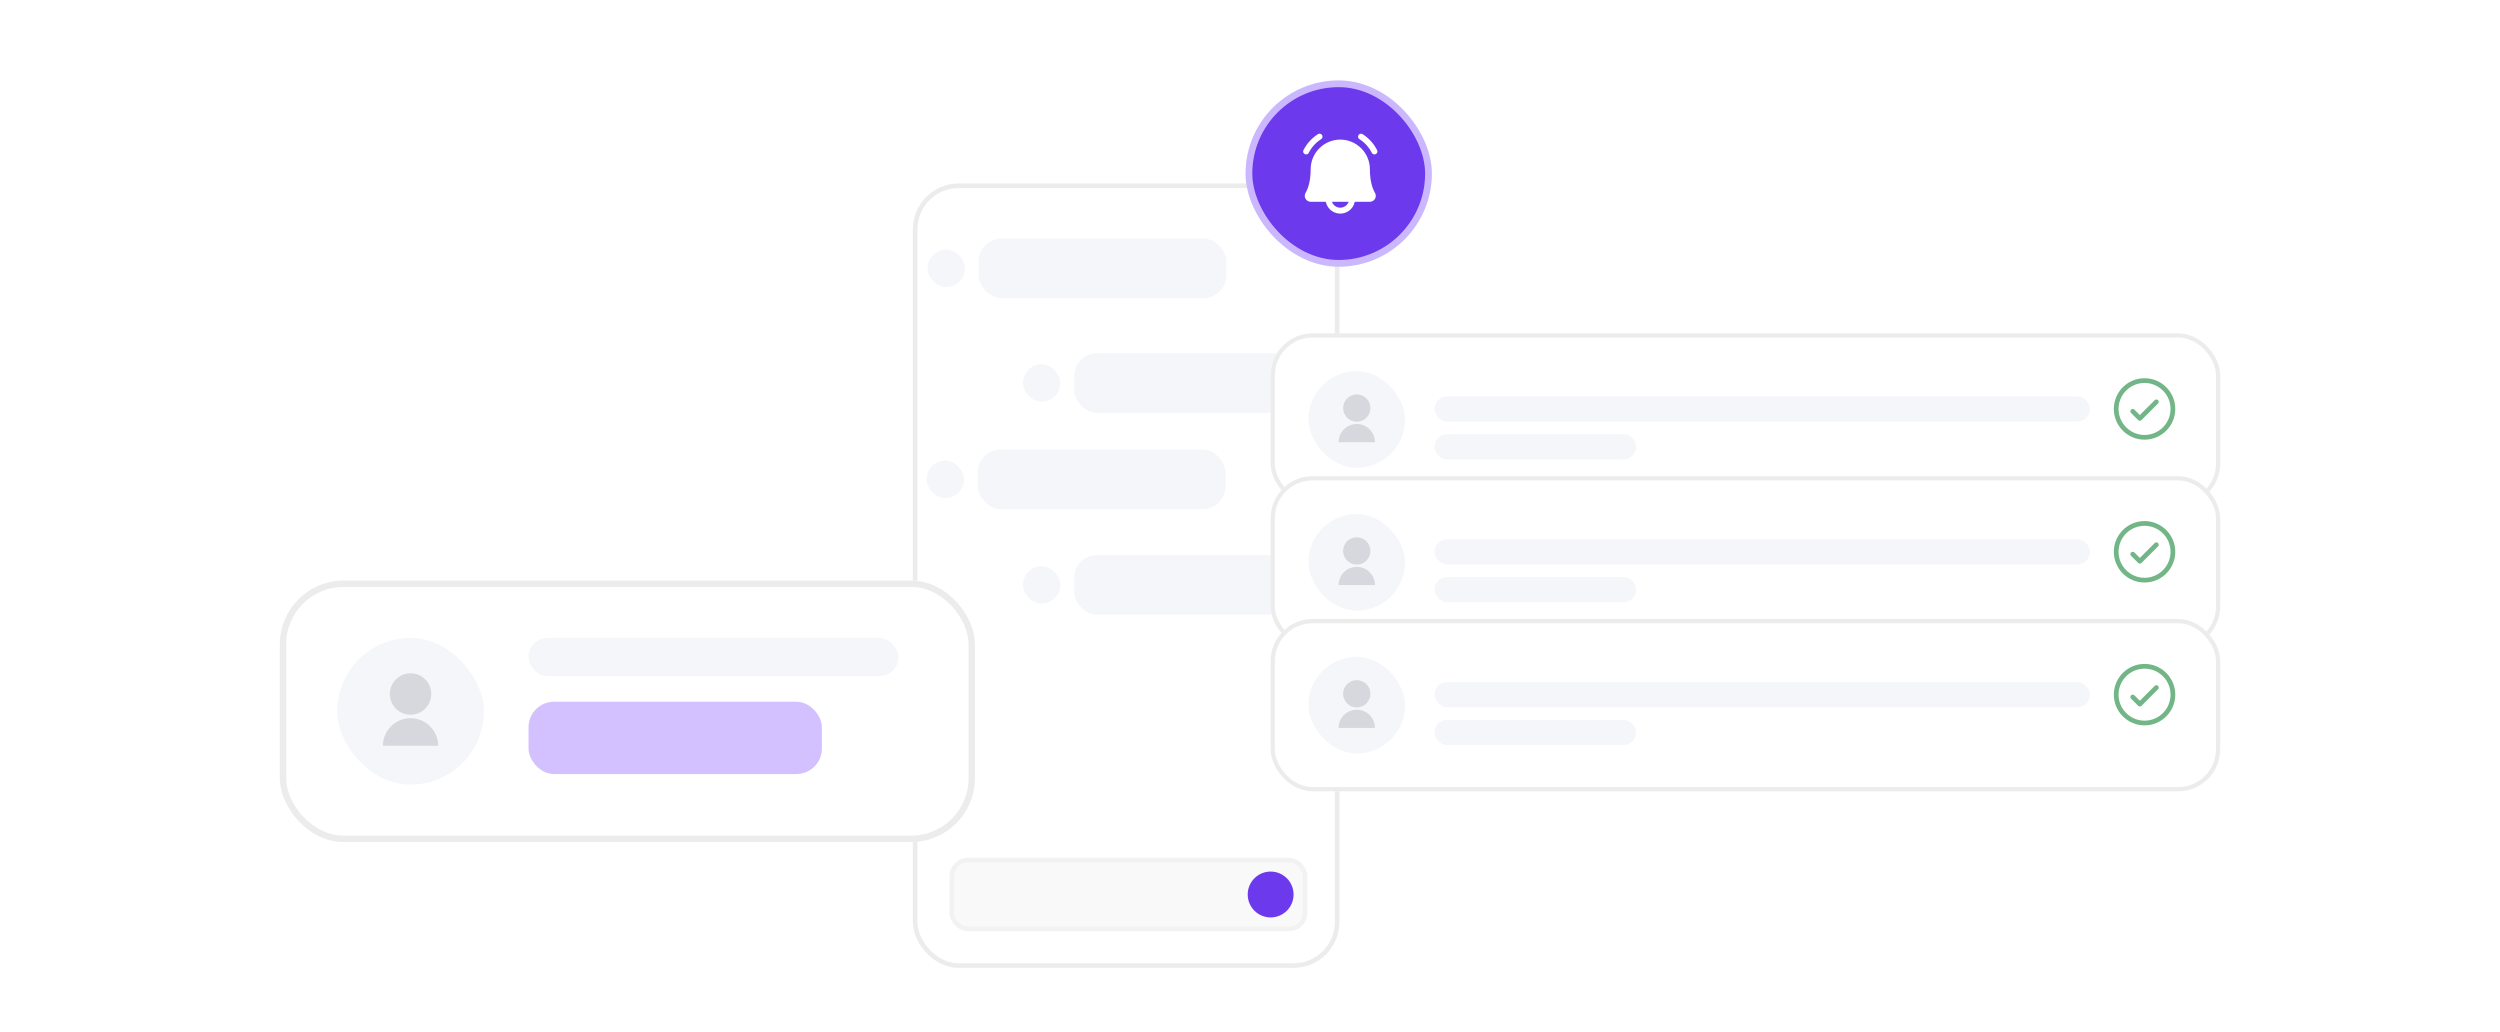 <svg width="545" height="225" viewBox="0 0 545 225" fill="none" xmlns="http://www.w3.org/2000/svg">
<g filter="url(#filter0_d_809_3048)">
<rect x="199" y="36" width="93" height="171" rx="10" fill="white"/>
<rect x="199.5" y="36.5" width="92" height="170" rx="9.5" stroke="#ECECEC"/>
<rect x="202.191" y="50.421" width="8.158" height="8.158" rx="4.079" fill="#F4F6FA"/>
<rect x="213.35" y="48" width="54" height="13" rx="5" fill="#F4F6FA"/>
<rect x="202" y="96.421" width="8.158" height="8.158" rx="4.079" fill="#F4F6FA"/>
<rect x="213.158" y="94" width="54" height="13" rx="5" fill="#F4F6FA"/>
<rect x="223" y="75.421" width="8.158" height="8.158" rx="4.079" fill="#F4F6FA"/>
<rect x="234.158" y="73" width="54" height="13" rx="5" fill="#F4F6FA"/>
<rect x="223" y="119.421" width="8.158" height="8.158" rx="4.079" fill="#F4F6FA"/>
<rect x="234.158" y="117" width="54" height="13" rx="5" fill="#F4F6FA"/>
<rect x="207.5" y="183.5" width="77" height="15" rx="3.5" fill="#F9F9F9"/>
<rect x="207.5" y="183.5" width="77" height="15" rx="3.5" stroke="#F2F2F2"/>
<circle cx="277" cy="191" r="5" fill="#6C39ED"/>
</g>
<rect x="272.264" y="18.262" width="39.148" height="39.148" rx="19.574" fill="#6C39ED"/>
<rect x="272.264" y="18.262" width="39.148" height="39.148" rx="19.574" stroke="#CBB7FE" stroke-width="1.475"/>
<path d="M289.6 43.342C289.6 44.026 289.872 44.683 290.356 45.167C290.84 45.651 291.497 45.923 292.181 45.923C292.866 45.923 293.523 45.651 294.007 45.167C294.491 44.683 294.763 44.026 294.763 43.342" stroke="white" stroke-width="1.291" stroke-linecap="round" stroke-linejoin="round"/>
<path d="M296.699 29.788C297.946 30.583 298.956 31.698 299.627 33.015" stroke="white" stroke-width="1.291" stroke-linecap="round" stroke-linejoin="round"/>
<path d="M284.734 33.015C285.405 31.698 286.416 30.583 287.662 29.788" stroke="white" stroke-width="1.291" stroke-linecap="round" stroke-linejoin="round"/>
<path d="M286.371 36.888C286.371 35.347 286.983 33.87 288.072 32.781C289.162 31.691 290.639 31.079 292.18 31.079C293.72 31.079 295.198 31.691 296.287 32.781C297.377 33.87 297.989 35.347 297.989 36.888C297.989 39.778 298.658 41.454 299.191 42.374C299.247 42.472 299.277 42.583 299.277 42.696C299.277 42.809 299.248 42.921 299.191 43.019C299.135 43.117 299.054 43.198 298.956 43.255C298.858 43.312 298.747 43.342 298.634 43.342H285.726C285.613 43.342 285.502 43.311 285.404 43.254C285.307 43.197 285.226 43.116 285.169 43.018C285.113 42.92 285.084 42.809 285.084 42.696C285.084 42.583 285.114 42.472 285.17 42.374C285.702 41.454 286.371 39.777 286.371 36.888Z" fill="white" stroke="white" stroke-width="1.291" stroke-linecap="round" stroke-linejoin="round"/>
<g filter="url(#filter1_d_809_3048)">
<rect x="277" y="69" width="207" height="37.553" rx="9.159" fill="white"/>
<rect x="277.458" y="69.458" width="206.084" height="36.637" rx="8.701" stroke="#ECECEC" stroke-width="0.916"/>
<rect x="312.721" y="82.738" width="142.885" height="5.496" rx="2.748" fill="#F4F6FA"/>
<rect x="312.721" y="90.982" width="43.965" height="5.496" rx="2.748" fill="#F4F6FA"/>
<rect x="285.242" y="77.243" width="21.066" height="21.066" rx="10.533" fill="#F4F6FA"/>
<g clip-path="url(#clip0_809_3048)">
<path d="M291.807 92.737C291.807 91.684 292.225 90.675 292.969 89.93C293.713 89.186 294.723 88.768 295.776 88.768C296.828 88.768 297.838 89.186 298.582 89.93C299.327 90.675 299.745 91.684 299.745 92.737H291.807ZM295.776 88.272C294.131 88.272 292.799 86.94 292.799 85.295C292.799 83.65 294.131 82.318 295.776 82.318C297.42 82.318 298.752 83.65 298.752 85.295C298.752 86.94 297.42 88.272 295.776 88.272Z" fill="#D6D8DE"/>
</g>
<path d="M464.938 86.001L466.483 87.547L470.09 83.94" stroke="#72B586" stroke-width="1.03" stroke-linecap="round" stroke-linejoin="round"/>
<path d="M467.513 91.669C470.927 91.669 473.695 88.901 473.695 85.486C473.695 82.072 470.927 79.304 467.513 79.304C464.098 79.304 461.33 82.072 461.33 85.486C461.33 88.901 464.098 91.669 467.513 91.669Z" stroke="#72B586" stroke-width="1.03" stroke-linecap="round" stroke-linejoin="round"/>
</g>
<g filter="url(#filter2_d_809_3048)">
<rect x="277" y="100.142" width="207" height="37.553" rx="9.159" fill="white"/>
<rect x="277.458" y="100.6" width="206.084" height="36.637" rx="8.701" stroke="#ECECEC" stroke-width="0.916"/>
<rect x="312.721" y="113.881" width="142.885" height="5.496" rx="2.748" fill="#F4F6FA"/>
<rect x="312.721" y="122.124" width="43.965" height="5.496" rx="2.748" fill="#F4F6FA"/>
<rect x="285.242" y="108.385" width="21.066" height="21.066" rx="10.533" fill="#F4F6FA"/>
<g clip-path="url(#clip1_809_3048)">
<path d="M291.807 123.88C291.807 122.827 292.225 121.817 292.969 121.073C293.713 120.329 294.723 119.911 295.776 119.911C296.828 119.911 297.838 120.329 298.582 121.073C299.327 121.817 299.745 122.827 299.745 123.88H291.807ZM295.776 119.414C294.131 119.414 292.799 118.082 292.799 116.438C292.799 114.793 294.131 113.461 295.776 113.461C297.42 113.461 298.752 114.793 298.752 116.438C298.752 118.082 297.42 119.414 295.776 119.414Z" fill="#D6D8DE"/>
</g>
<path d="M464.938 117.143L466.483 118.689L470.09 115.082" stroke="#72B586" stroke-width="1.03" stroke-linecap="round" stroke-linejoin="round"/>
<path d="M467.513 122.81C470.927 122.81 473.695 120.042 473.695 116.628C473.695 113.213 470.927 110.445 467.513 110.445C464.098 110.445 461.33 113.213 461.33 116.628C461.33 120.042 464.098 122.81 467.513 122.81Z" stroke="#72B586" stroke-width="1.03" stroke-linecap="round" stroke-linejoin="round"/>
</g>
<g filter="url(#filter3_d_809_3048)">
<rect x="277" y="131.283" width="207" height="37.553" rx="9.159" fill="white"/>
<rect x="277.458" y="131.741" width="206.084" height="36.637" rx="8.701" stroke="#ECECEC" stroke-width="0.916"/>
<rect x="312.721" y="145.021" width="142.885" height="5.496" rx="2.748" fill="#F4F6FA"/>
<rect x="312.721" y="153.266" width="43.965" height="5.496" rx="2.748" fill="#F4F6FA"/>
<rect x="285.242" y="139.526" width="21.066" height="21.066" rx="10.533" fill="#F4F6FA"/>
<g clip-path="url(#clip2_809_3048)">
<path d="M291.807 155.021C291.807 153.969 292.225 152.959 292.969 152.215C293.713 151.47 294.723 151.052 295.776 151.052C296.828 151.052 297.838 151.47 298.582 152.215C299.327 152.959 299.745 153.969 299.745 155.021H291.807ZM295.776 150.556C294.131 150.556 292.799 149.224 292.799 147.579C292.799 145.935 294.131 144.603 295.776 144.603C297.42 144.603 298.752 145.935 298.752 147.579C298.752 149.224 297.42 150.556 295.776 150.556Z" fill="#D6D8DE"/>
</g>
<path d="M464.938 148.284L466.483 149.83L470.09 146.224" stroke="#72B586" stroke-width="1.03" stroke-linecap="round" stroke-linejoin="round"/>
<path d="M467.513 153.952C470.927 153.952 473.695 151.184 473.695 147.769C473.695 144.355 470.927 141.587 467.513 141.587C464.098 141.587 461.33 144.355 461.33 147.769C461.33 151.184 464.098 153.952 467.513 153.952Z" stroke="#72B586" stroke-width="1.03" stroke-linecap="round" stroke-linejoin="round"/>
</g>
<g filter="url(#filter4_d_809_3048)">
<rect x="61" y="121" width="151.537" height="57" rx="13.902" fill="white"/>
<rect x="61.695" y="121.695" width="150.146" height="55.61" rx="13.207" stroke="#ECECEC" stroke-width="1.39"/>
<rect x="115.219" y="133.512" width="80.634" height="8.341" rx="4.171" fill="#F4F6FA"/>
<rect x="73.514" y="133.512" width="31.976" height="31.976" rx="15.988" fill="#F4F6FA"/>
<g clip-path="url(#clip3_809_3048)">
<path d="M83.477 157.03C83.477 155.432 84.111 153.9 85.241 152.77C86.371 151.64 87.903 151.005 89.501 151.005C91.099 151.005 92.631 151.64 93.761 152.77C94.891 153.9 95.525 155.432 95.525 157.03H83.477ZM89.501 150.252C87.005 150.252 84.983 148.23 84.983 145.734C84.983 143.238 87.005 141.216 89.501 141.216C91.997 141.216 94.019 143.238 94.019 145.734C94.019 148.23 91.997 150.252 89.501 150.252Z" fill="#D6D8DE"/>
</g>
<rect x="115.219" y="147.414" width="63.951" height="15.769" rx="5.561" fill="#D3C1FF"/>
</g>
<defs>
<filter id="filter0_d_809_3048" x="185.6" y="26.6" width="119.8" height="197.8" filterUnits="userSpaceOnUse" color-interpolation-filters="sRGB">
<feFlood flood-opacity="0" result="BackgroundImageFix"/>
<feColorMatrix in="SourceAlpha" type="matrix" values="0 0 0 0 0 0 0 0 0 0 0 0 0 0 0 0 0 0 127 0" result="hardAlpha"/>
<feMorphology radius="3" operator="dilate" in="SourceAlpha" result="effect1_dropShadow_809_3048"/>
<feOffset dy="4"/>
<feGaussianBlur stdDeviation="5.2"/>
<feComposite in2="hardAlpha" operator="out"/>
<feColorMatrix type="matrix" values="0 0 0 0 0.953 0 0 0 0 0.953 0 0 0 0 0.953 0 0 0 0.19 0"/>
<feBlend mode="normal" in2="BackgroundImageFix" result="effect1_dropShadow_809_3048"/>
<feBlend mode="normal" in="SourceGraphic" in2="effect1_dropShadow_809_3048" result="shape"/>
</filter>
<filter id="filter1_d_809_3048" x="264.727" y="60.39" width="231.547" height="62.1" filterUnits="userSpaceOnUse" color-interpolation-filters="sRGB">
<feFlood flood-opacity="0" result="BackgroundImageFix"/>
<feColorMatrix in="SourceAlpha" type="matrix" values="0 0 0 0 0 0 0 0 0 0 0 0 0 0 0 0 0 0 127 0" result="hardAlpha"/>
<feMorphology radius="2.748" operator="dilate" in="SourceAlpha" result="effect1_dropShadow_809_3048"/>
<feOffset dy="3.664"/>
<feGaussianBlur stdDeviation="4.763"/>
<feComposite in2="hardAlpha" operator="out"/>
<feColorMatrix type="matrix" values="0 0 0 0 0.953 0 0 0 0 0.953 0 0 0 0 0.953 0 0 0 0.25 0"/>
<feBlend mode="normal" in2="BackgroundImageFix" result="effect1_dropShadow_809_3048"/>
<feBlend mode="normal" in="SourceGraphic" in2="effect1_dropShadow_809_3048" result="shape"/>
</filter>
<filter id="filter2_d_809_3048" x="264.727" y="91.532" width="231.547" height="62.1" filterUnits="userSpaceOnUse" color-interpolation-filters="sRGB">
<feFlood flood-opacity="0" result="BackgroundImageFix"/>
<feColorMatrix in="SourceAlpha" type="matrix" values="0 0 0 0 0 0 0 0 0 0 0 0 0 0 0 0 0 0 127 0" result="hardAlpha"/>
<feMorphology radius="2.748" operator="dilate" in="SourceAlpha" result="effect1_dropShadow_809_3048"/>
<feOffset dy="3.664"/>
<feGaussianBlur stdDeviation="4.763"/>
<feComposite in2="hardAlpha" operator="out"/>
<feColorMatrix type="matrix" values="0 0 0 0 0.953 0 0 0 0 0.953 0 0 0 0 0.953 0 0 0 0.25 0"/>
<feBlend mode="normal" in2="BackgroundImageFix" result="effect1_dropShadow_809_3048"/>
<feBlend mode="normal" in="SourceGraphic" in2="effect1_dropShadow_809_3048" result="shape"/>
</filter>
<filter id="filter3_d_809_3048" x="264.727" y="122.673" width="231.547" height="62.1" filterUnits="userSpaceOnUse" color-interpolation-filters="sRGB">
<feFlood flood-opacity="0" result="BackgroundImageFix"/>
<feColorMatrix in="SourceAlpha" type="matrix" values="0 0 0 0 0 0 0 0 0 0 0 0 0 0 0 0 0 0 127 0" result="hardAlpha"/>
<feMorphology radius="2.748" operator="dilate" in="SourceAlpha" result="effect1_dropShadow_809_3048"/>
<feOffset dy="3.664"/>
<feGaussianBlur stdDeviation="4.763"/>
<feComposite in2="hardAlpha" operator="out"/>
<feColorMatrix type="matrix" values="0 0 0 0 0.953 0 0 0 0 0.953 0 0 0 0 0.953 0 0 0 0.25 0"/>
<feBlend mode="normal" in2="BackgroundImageFix" result="effect1_dropShadow_809_3048"/>
<feBlend mode="normal" in="SourceGraphic" in2="effect1_dropShadow_809_3048" result="shape"/>
</filter>
<filter id="filter4_d_809_3048" x="42.371" y="107.932" width="188.796" height="94.258" filterUnits="userSpaceOnUse" color-interpolation-filters="sRGB">
<feFlood flood-opacity="0" result="BackgroundImageFix"/>
<feColorMatrix in="SourceAlpha" type="matrix" values="0 0 0 0 0 0 0 0 0 0 0 0 0 0 0 0 0 0 127 0" result="hardAlpha"/>
<feMorphology radius="4.171" operator="dilate" in="SourceAlpha" result="effect1_dropShadow_809_3048"/>
<feOffset dy="5.561"/>
<feGaussianBlur stdDeviation="7.229"/>
<feComposite in2="hardAlpha" operator="out"/>
<feColorMatrix type="matrix" values="0 0 0 0 0.953 0 0 0 0 0.953 0 0 0 0 0.953 0 0 0 0.25 0"/>
<feBlend mode="normal" in2="BackgroundImageFix" result="effect1_dropShadow_809_3048"/>
<feBlend mode="normal" in="SourceGraphic" in2="effect1_dropShadow_809_3048" result="shape"/>
</filter>
<clipPath id="clip0_809_3048">
<rect width="11.907" height="11.907" fill="white" transform="translate(289.822 81.822)"/>
</clipPath>
<clipPath id="clip1_809_3048">
<rect width="11.907" height="11.907" fill="white" transform="translate(289.822 112.965)"/>
</clipPath>
<clipPath id="clip2_809_3048">
<rect width="11.907" height="11.907" fill="white" transform="translate(289.822 144.106)"/>
</clipPath>
<clipPath id="clip3_809_3048">
<rect width="18.073" height="18.073" fill="white" transform="translate(80.465 140.463)"/>
</clipPath>
</defs>
</svg>
